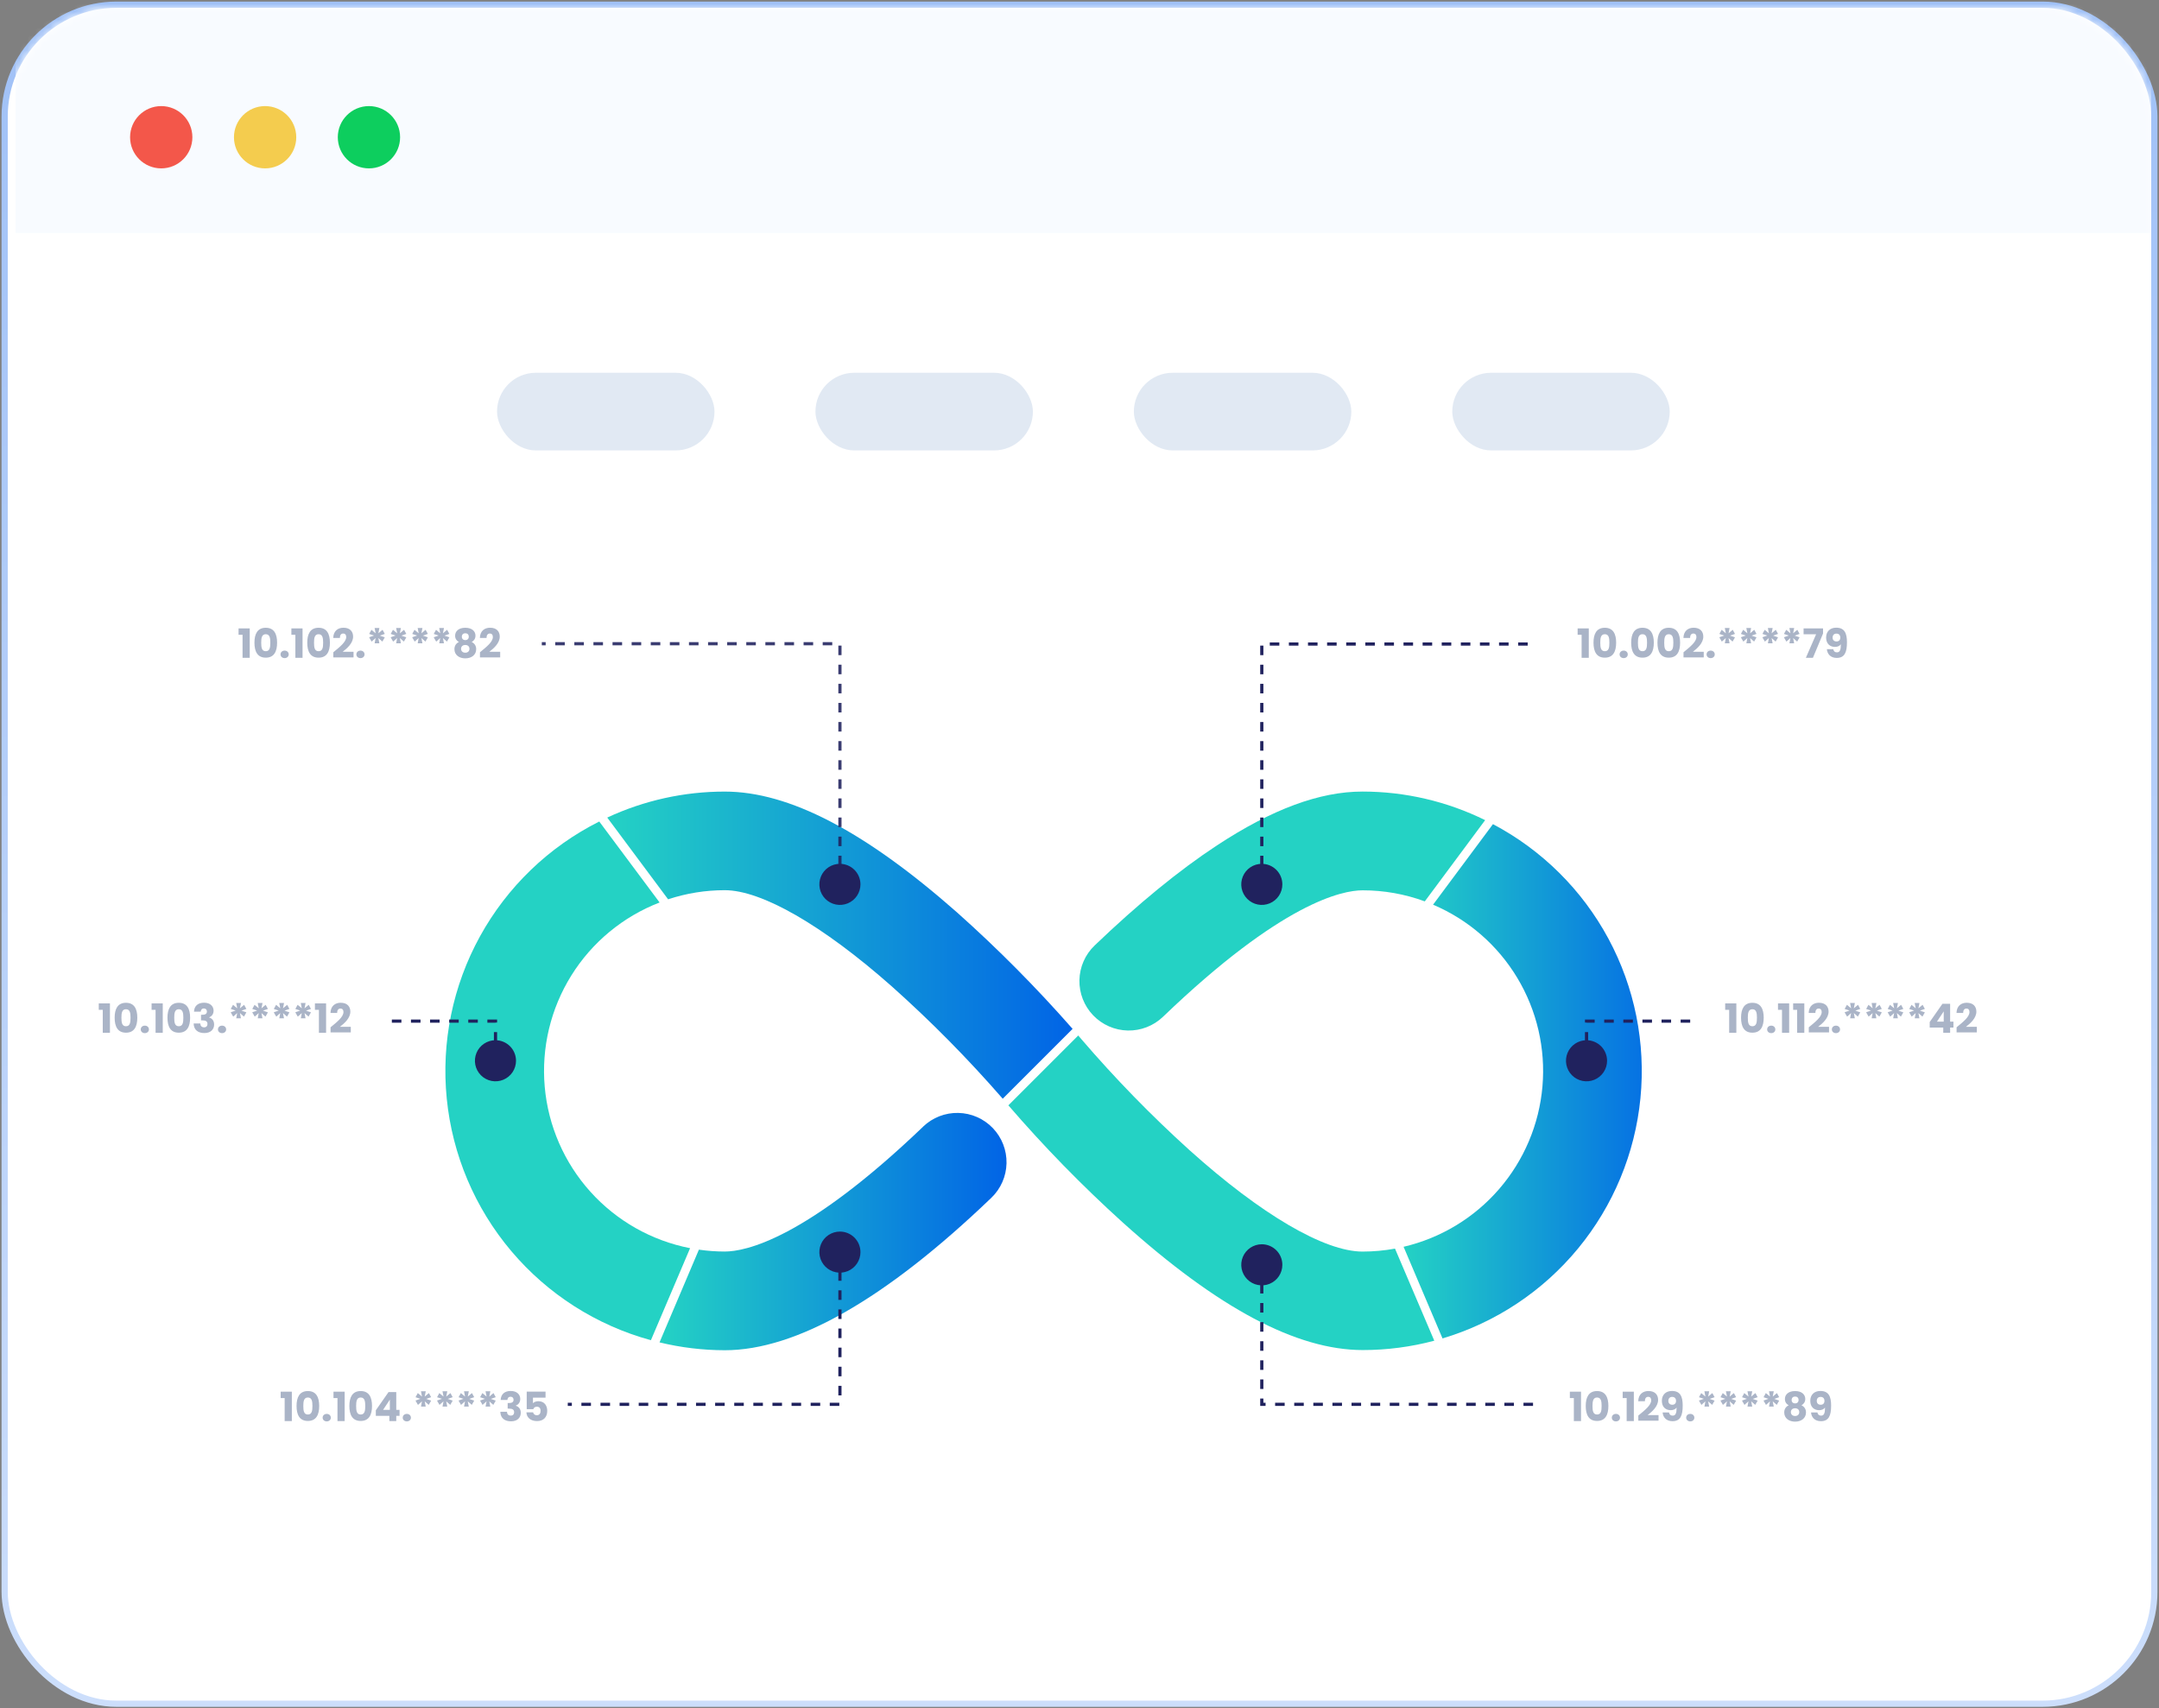 <svg width="278" height="220" viewBox="0 0 278 220" fill="none" xmlns="http://www.w3.org/2000/svg">
<rect x="0" y="0" width="278" height="220" fill="#808080" stroke="none"/>
<g id="Frame 1000004448">
<g id="Group 1000006034">
<rect id="Rectangle 34625259" x="0.6" y="0.604" width="276.8" height="218.8" rx="14.4" fill="white" stroke="url(#paint0_linear_5031_38621)" stroke-width="0.8"/>
<g id="Mask group">
<mask id="mask0_5031_38621" style="mask-type:alpha" maskUnits="userSpaceOnUse" x="1" y="1" width="276" height="219">
<rect id="Rectangle 34625271" x="1.4" y="1.404" width="275.2" height="217.2" rx="13.6" fill="white" stroke="url(#paint1_linear_5031_38621)" stroke-width="0.8"/>
</mask>
<g mask="url(#mask0_5031_38621)">
<rect id="Rectangle 34625270" x="2" y="0.004" width="275" height="30" fill="#F8FBFF"/>
<g id="Group 1000005152">
<circle id="Ellipse 2252" cx="20.761" cy="17.673" r="4.011" fill="#F3574A"/>
<circle id="Ellipse 2253" cx="34.136" cy="17.673" r="4.011" fill="#F4CC4E"/>
<circle id="Ellipse 2254" cx="47.507" cy="17.673" r="4.011" fill="#0DCE5E"/>
</g>
</g>
</g>
<g id="Group 1000006036">
<rect id="Rectangle 34625260" x="64" y="48.004" width="28" height="10" rx="5" fill="#E1E9F3"/>
<rect id="Rectangle 34625261" x="105" y="48.004" width="28" height="10" rx="5" fill="#E1E9F3"/>
<rect id="Rectangle 34625262" x="146" y="48.004" width="28" height="10" rx="5" fill="#E1E9F3"/>
<rect id="Rectangle 34625263" x="187" y="48.004" width="28" height="10" rx="5" fill="#E1E9F3"/>
</g>
</g>
<g id="Group 1321315724">
<path id="Vector" d="M88.859 160.739C83.907 159.774 79.403 157.225 76.026 153.477C72.65 149.728 70.584 144.983 70.141 139.957C69.698 134.932 70.901 129.898 73.569 125.617C76.238 121.335 80.226 118.037 84.933 116.221L77.163 105.793C70.664 109.056 65.308 114.214 61.802 120.585C58.296 126.956 56.804 134.241 57.525 141.477C58.245 148.714 61.143 155.561 65.837 161.116C70.53 166.671 76.798 170.672 83.813 172.59L88.859 160.739Z" fill="#24D2C4"/>
<path id="Vector_2" d="M149.749 130.942C165.055 116.24 172.825 114.654 175.447 114.654C178.182 114.651 180.895 115.133 183.462 116.077L191.232 105.616C186.319 103.195 180.916 101.935 175.439 101.936C169.926 101.936 163.796 104.205 156.701 108.867C151.822 112.073 146.522 116.412 140.948 121.757C140.345 122.335 139.862 123.026 139.526 123.79C139.19 124.555 139.008 125.378 138.99 126.214C138.972 127.049 139.119 127.879 139.422 128.657C139.725 129.436 140.178 130.147 140.756 130.75C141.334 131.353 142.025 131.836 142.79 132.172C143.554 132.508 144.378 132.69 145.213 132.708C146.048 132.726 146.878 132.579 147.656 132.276C148.435 131.973 149.146 131.52 149.749 130.942Z" fill="#24D2C4"/>
<path id="Vector_3" d="M86.027 115.811C88.379 115.033 90.841 114.637 93.318 114.637C98.066 114.637 105.897 119.136 114.8 126.999C119.873 131.523 124.653 136.364 129.113 141.492L138.11 132.496C133.454 127.19 128.477 122.175 123.208 117.479C111.348 107.023 101.583 101.939 93.322 101.939C88.095 101.936 82.93 103.077 78.191 105.285L86.027 115.811Z" fill="url(#paint2_linear_5031_38621)"/>
<path id="Vector_4" d="M118.864 145.091C103.713 159.604 95.963 161.171 93.322 161.171C92.208 161.169 91.095 161.089 89.993 160.929L84.922 172.87C87.672 173.538 90.492 173.877 93.322 173.881C102.519 173.881 114.067 167.28 127.648 154.251C128.864 153.086 129.567 151.486 129.603 149.803C129.639 148.12 129.005 146.491 127.84 145.275C126.676 144.059 125.075 143.356 123.392 143.32C121.709 143.284 120.08 143.918 118.864 145.083V145.091Z" fill="url(#paint3_linear_5031_38621)"/>
<path id="Vector_5" d="M179.625 160.796C178.246 161.047 176.847 161.175 175.445 161.176C170.538 161.176 162.388 156.412 153.137 148.09C148.217 143.638 143.583 138.881 139.262 133.847L139.225 133.802C139.131 133.687 138.996 133.536 138.837 133.348L129.84 142.344C134.431 147.67 139.347 152.705 144.562 157.422C156.83 168.464 166.956 173.858 175.474 173.858C178.583 173.859 181.679 173.455 184.683 172.655L179.625 160.796Z" fill="#24D2C4"/>
<path id="Vector_6" d="M192.238 106.133L184.525 116.504C189.042 118.42 192.836 121.716 195.366 125.92C197.896 130.124 199.032 135.02 198.611 139.908C198.19 144.796 196.234 149.426 193.022 153.135C189.811 156.844 185.508 159.443 180.73 160.559L185.744 172.361C192.583 170.318 198.659 166.285 203.197 160.776C207.736 155.267 210.531 148.531 211.228 141.427C211.925 134.324 210.49 127.174 207.109 120.888C203.727 114.602 198.55 109.466 192.238 106.133Z" fill="url(#paint4_linear_5031_38621)"/>
<path id="Vector_7" d="M110.796 113.884C110.796 114.407 110.642 114.919 110.352 115.355C110.061 115.791 109.649 116.13 109.165 116.331C108.682 116.532 108.15 116.585 107.636 116.484C107.123 116.382 106.651 116.13 106.28 115.76C105.91 115.391 105.657 114.919 105.555 114.406C105.453 113.892 105.505 113.36 105.705 112.876C105.905 112.393 106.244 111.979 106.679 111.688C107.115 111.397 107.626 111.242 108.15 111.242C108.851 111.242 109.523 111.52 110.019 112.016C110.515 112.511 110.795 113.183 110.796 113.884Z" fill="#20225E"/>
<path id="Vector_8" d="M108.153 113.888V82.898H69.766" stroke="#20225E" stroke-opacity="0.88" stroke-width="0.409" stroke-miterlimit="10" stroke-dasharray="1.23 1.23"/>
<path id="Vector_9" d="M66.444 136.603C66.444 137.126 66.289 137.638 65.998 138.073C65.707 138.508 65.294 138.847 64.811 139.047C64.327 139.248 63.795 139.3 63.282 139.198C62.769 139.096 62.297 138.844 61.927 138.474C61.557 138.104 61.305 137.632 61.203 137.119C61.101 136.606 61.154 136.074 61.354 135.59C61.554 135.107 61.893 134.694 62.328 134.403C62.763 134.112 63.275 133.957 63.798 133.957C64.5 133.957 65.173 134.236 65.669 134.732C66.165 135.228 66.444 135.901 66.444 136.603Z" fill="#20225E"/>
<path id="Vector_10" d="M63.802 136.602V131.498H50.438" stroke="#20225E" stroke-width="0.409" stroke-miterlimit="10" stroke-dasharray="1.23 1.23"/>
<path id="Vector_11" d="M110.796 161.245C110.796 161.769 110.64 162.28 110.35 162.715C110.059 163.151 109.646 163.49 109.162 163.69C108.679 163.89 108.147 163.943 107.634 163.84C107.12 163.738 106.649 163.486 106.279 163.116C105.909 162.746 105.657 162.275 105.555 161.762C105.453 161.248 105.505 160.716 105.705 160.233C105.906 159.749 106.245 159.336 106.68 159.046C107.115 158.755 107.626 158.6 108.15 158.6C108.851 158.6 109.524 158.878 110.021 159.375C110.517 159.871 110.796 160.544 110.796 161.245Z" fill="#20225E"/>
<path id="Vector_12" d="M108.152 161.246V180.847H73.109" stroke="#20225E" stroke-width="0.409" stroke-miterlimit="10" stroke-dasharray="1.23 1.23"/>
<path id="Vector_13" d="M165.12 113.884C165.121 114.407 164.966 114.919 164.676 115.355C164.386 115.791 163.973 116.13 163.489 116.331C163.006 116.532 162.474 116.585 161.96 116.484C161.447 116.382 160.975 116.13 160.605 115.76C160.234 115.391 159.982 114.919 159.879 114.406C159.777 113.892 159.829 113.36 160.029 112.876C160.229 112.393 160.568 111.979 161.004 111.688C161.439 111.397 161.951 111.242 162.474 111.242C163.175 111.242 163.847 111.52 164.343 112.016C164.84 112.511 165.119 113.183 165.12 113.884Z" fill="#20225E"/>
<path id="Vector_14" d="M162.473 113.89V82.938H197.94" stroke="#20225E" stroke-width="0.409" stroke-miterlimit="10" stroke-dasharray="1.23 1.23"/>
<path id="Vector_15" d="M206.932 136.603C206.932 137.126 206.777 137.638 206.486 138.073C206.195 138.508 205.782 138.848 205.298 139.048C204.814 139.248 204.282 139.3 203.769 139.198C203.255 139.095 202.784 138.843 202.414 138.472C202.044 138.102 201.793 137.63 201.691 137.117C201.589 136.603 201.642 136.071 201.843 135.588C202.044 135.104 202.384 134.691 202.82 134.401C203.255 134.111 203.767 133.956 204.291 133.957C204.992 133.958 205.664 134.237 206.159 134.733C206.654 135.23 206.932 135.902 206.932 136.603Z" fill="#20225E"/>
<path id="Vector_16" d="M204.289 136.602V131.498H218.557" stroke="#20225E" stroke-width="0.409" stroke-miterlimit="10" stroke-dasharray="1.23 1.23"/>
<path id="Vector_17" d="M165.12 162.88C165.12 163.404 164.965 163.915 164.674 164.35C164.383 164.785 163.97 165.124 163.487 165.325C163.003 165.525 162.471 165.577 161.958 165.475C161.445 165.373 160.973 165.121 160.603 164.751C160.233 164.381 159.981 163.91 159.879 163.396C159.777 162.883 159.829 162.351 160.03 161.868C160.23 161.384 160.569 160.971 161.004 160.68C161.439 160.39 161.951 160.234 162.474 160.234C162.821 160.234 163.166 160.303 163.487 160.436C163.808 160.569 164.099 160.764 164.345 161.009C164.591 161.255 164.785 161.547 164.918 161.868C165.051 162.189 165.12 162.533 165.12 162.88Z" fill="#20225E"/>
<path id="Vector_18" d="M162.473 162.881V180.846H197.94" stroke="#20225E" stroke-width="0.409" stroke-miterlimit="10" stroke-dasharray="1.23 1.23"/>
<path id="10.102.****82" d="M31.232 84.709V81.746H30.718V80.921H32.156V84.709H31.232ZM32.763 82.763C32.763 81.652 33.142 80.843 34.221 80.843C35.3 80.843 35.679 81.652 35.679 82.763C35.679 83.884 35.3 84.693 34.221 84.693C33.142 84.693 32.763 83.884 32.763 82.763ZM34.807 82.763C34.807 82.182 34.745 81.673 34.221 81.673C33.697 81.673 33.635 82.182 33.635 82.763C33.635 83.365 33.697 83.863 34.221 83.863C34.745 83.863 34.807 83.365 34.807 82.763ZM37.176 84.273C37.176 84.538 36.963 84.751 36.651 84.751C36.335 84.751 36.122 84.538 36.122 84.273C36.122 83.998 36.335 83.785 36.651 83.785C36.963 83.785 37.176 83.998 37.176 84.273ZM38.033 84.709V81.746H37.519V80.921H38.957V84.709H38.033ZM39.564 82.763C39.564 81.652 39.943 80.843 41.022 80.843C42.102 80.843 42.48 81.652 42.48 82.763C42.48 83.884 42.102 84.693 41.022 84.693C39.943 84.693 39.564 83.884 39.564 82.763ZM41.608 82.763C41.608 82.182 41.546 81.673 41.022 81.673C40.498 81.673 40.436 82.182 40.436 82.763C40.436 83.365 40.498 83.863 41.022 83.863C41.546 83.863 41.608 83.365 41.608 82.763ZM42.918 84.657V83.998C43.722 83.334 44.579 82.675 44.579 82.036C44.579 81.761 44.454 81.585 44.184 81.585C43.92 81.585 43.764 81.793 43.764 82.151H42.908C42.934 81.232 43.53 80.838 44.221 80.838C45.082 80.838 45.466 81.341 45.466 81.979C45.466 82.81 44.724 83.474 44.122 83.936H45.523V84.657H42.918ZM46.941 84.273C46.941 84.538 46.729 84.751 46.417 84.751C46.101 84.751 45.888 84.538 45.888 84.273C45.888 83.998 46.101 83.785 46.417 83.785C46.729 83.785 46.941 83.998 46.941 84.273ZM48.852 80.869L48.717 81.554L49.257 81.102L49.548 81.632L48.909 81.855L49.548 82.073L49.236 82.623L48.717 82.166L48.847 82.841H48.24L48.364 82.166L47.851 82.628L47.529 82.067L48.167 81.844L47.534 81.637L47.83 81.102L48.37 81.554L48.235 80.869H48.852ZM51.624 80.869L51.489 81.554L52.029 81.102L52.32 81.632L51.681 81.855L52.32 82.073L52.008 82.623L51.489 82.166L51.619 82.841H51.012L51.137 82.166L50.623 82.628L50.301 82.067L50.939 81.844L50.306 81.637L50.602 81.102L51.142 81.554L51.007 80.869H51.624ZM54.397 80.869L54.262 81.554L54.801 81.102L55.092 81.632L54.454 81.855L55.092 82.073L54.781 82.623L54.262 82.166L54.391 82.841H53.784L53.909 82.166L53.395 82.628L53.073 82.067L53.712 81.844L53.078 81.637L53.374 81.102L53.914 81.554L53.779 80.869H54.397ZM57.169 80.869L57.034 81.554L57.573 81.102L57.864 81.632L57.226 81.855L57.864 82.073L57.553 82.623L57.034 82.166L57.163 82.841H56.556L56.681 82.166L56.167 82.628L55.845 82.067L56.484 81.844L55.85 81.637L56.146 81.102L56.686 81.554L56.551 80.869H57.169ZM59.09 82.675C58.799 82.519 58.602 82.26 58.602 81.86C58.602 81.32 59.022 80.843 59.915 80.843C60.807 80.843 61.223 81.32 61.223 81.86C61.223 82.249 61.02 82.524 60.735 82.675C61.103 82.851 61.316 83.168 61.316 83.598C61.316 84.356 60.688 84.782 59.915 84.782C59.142 84.782 58.514 84.356 58.514 83.598C58.514 83.168 58.726 82.846 59.09 82.675ZM59.915 82.436C60.169 82.436 60.361 82.27 60.361 81.995C60.361 81.71 60.179 81.549 59.915 81.549C59.65 81.549 59.468 81.71 59.468 82C59.468 82.275 59.66 82.436 59.915 82.436ZM59.915 83.059C59.598 83.059 59.37 83.235 59.37 83.557C59.37 83.842 59.572 84.055 59.915 84.055C60.252 84.055 60.449 83.837 60.449 83.557C60.449 83.246 60.231 83.059 59.915 83.059ZM61.801 84.657V83.998C62.605 83.334 63.462 82.675 63.462 82.036C63.462 81.761 63.337 81.585 63.067 81.585C62.802 81.585 62.647 81.793 62.647 82.151H61.791C61.816 81.232 62.413 80.838 63.103 80.838C63.965 80.838 64.349 81.341 64.349 81.979C64.349 82.81 63.607 83.474 63.005 83.936H64.406V84.657H61.801Z" fill="#AAB4C7"/>
<path id="10.002.****79" d="M203.654 84.709V81.746H203.14V80.921H204.578V84.709H203.654ZM205.185 82.763C205.185 81.652 205.563 80.843 206.643 80.843C207.722 80.843 208.101 81.652 208.101 82.763C208.101 83.884 207.722 84.693 206.643 84.693C205.563 84.693 205.185 83.884 205.185 82.763ZM207.229 82.763C207.229 82.182 207.167 81.673 206.643 81.673C206.119 81.673 206.056 82.182 206.056 82.763C206.056 83.365 206.119 83.863 206.643 83.863C207.167 83.863 207.229 83.365 207.229 82.763ZM209.597 84.273C209.597 84.538 209.385 84.751 209.073 84.751C208.757 84.751 208.544 84.538 208.544 84.273C208.544 83.998 208.757 83.785 209.073 83.785C209.385 83.785 209.597 83.998 209.597 84.273ZM210.035 82.763C210.035 81.652 210.413 80.843 211.493 80.843C212.572 80.843 212.951 81.652 212.951 82.763C212.951 83.884 212.572 84.693 211.493 84.693C210.413 84.693 210.035 83.884 210.035 82.763ZM212.079 82.763C212.079 82.182 212.017 81.673 211.493 81.673C210.969 81.673 210.906 82.182 210.906 82.763C210.906 83.365 210.969 83.863 211.493 83.863C212.017 83.863 212.079 83.365 212.079 82.763ZM213.42 82.763C213.42 81.652 213.799 80.843 214.878 80.843C215.958 80.843 216.336 81.652 216.336 82.763C216.336 83.884 215.958 84.693 214.878 84.693C213.799 84.693 213.42 83.884 213.42 82.763ZM215.465 82.763C215.465 82.182 215.402 81.673 214.878 81.673C214.354 81.673 214.292 82.182 214.292 82.763C214.292 83.365 214.354 83.863 214.878 83.863C215.402 83.863 215.465 83.365 215.465 82.763ZM216.774 84.657V83.998C217.578 83.334 218.435 82.675 218.435 82.036C218.435 81.761 218.31 81.585 218.04 81.585C217.776 81.585 217.62 81.793 217.62 82.151H216.764C216.79 81.232 217.386 80.838 218.077 80.838C218.938 80.838 219.322 81.341 219.322 81.979C219.322 82.81 218.58 83.474 217.978 83.936H219.379V84.657H216.774ZM220.797 84.273C220.797 84.538 220.585 84.751 220.273 84.751C219.957 84.751 219.744 84.538 219.744 84.273C219.744 83.998 219.957 83.785 220.273 83.785C220.585 83.785 220.797 83.998 220.797 84.273ZM222.708 80.869L222.573 81.554L223.113 81.102L223.404 81.632L222.765 81.855L223.404 82.073L223.092 82.623L222.573 82.166L222.703 82.841H222.096L222.221 82.166L221.707 82.628L221.385 82.067L222.023 81.844L221.39 81.637L221.686 81.102L222.226 81.554L222.091 80.869H222.708ZM225.48 80.869L225.346 81.554L225.885 81.102L226.176 81.632L225.538 81.855L226.176 82.073L225.865 82.623L225.346 82.166L225.475 82.841H224.868L224.993 82.166L224.479 82.628L224.157 82.067L224.795 81.844L224.162 81.637L224.458 81.102L224.998 81.554L224.863 80.869H225.48ZM228.253 80.869L228.118 81.554L228.657 81.102L228.948 81.632L228.31 81.855L228.948 82.073L228.637 82.623L228.118 82.166L228.247 82.841H227.64L227.765 82.166L227.251 82.628L226.929 82.067L227.568 81.844L226.934 81.637L227.23 81.102L227.77 81.554L227.635 80.869H228.253ZM231.025 80.869L230.89 81.554L231.43 81.102L231.72 81.632L231.082 81.855L231.72 82.073L231.409 82.623L230.89 82.166L231.02 82.841H230.412L230.537 82.166L230.023 82.628L229.701 82.067L230.34 81.844L229.707 81.637L230.002 81.102L230.542 81.554L230.407 80.869H231.025ZM232.235 80.926H234.741V81.585L233.439 84.709H232.531L233.849 81.683H232.235V80.926ZM235.235 83.598H236.055C236.107 83.863 236.257 84.008 236.533 84.008C236.906 84.008 237.036 83.692 237.036 82.971C236.885 83.183 236.605 83.308 236.283 83.308C235.635 83.308 235.137 82.903 235.137 82.099C235.137 81.331 235.635 80.832 236.439 80.832C237.519 80.832 237.82 81.564 237.82 82.716C237.82 84.008 237.519 84.725 236.501 84.725C235.676 84.725 235.277 84.18 235.235 83.598ZM236.486 82.607C236.776 82.607 236.963 82.42 236.963 82.114C236.963 81.777 236.766 81.595 236.465 81.595C236.159 81.595 235.972 81.793 235.972 82.109C235.972 82.394 236.138 82.607 236.486 82.607Z" fill="#AAB4C7"/>
<path id="10.112.****42" d="M222.654 133.004V130.041H222.14V129.216H223.578V133.004H222.654ZM224.185 131.058C224.185 129.947 224.563 129.138 225.643 129.138C226.722 129.138 227.101 129.947 227.101 131.058C227.101 132.179 226.722 132.988 225.643 132.988C224.563 132.988 224.185 132.179 224.185 131.058ZM226.229 131.058C226.229 130.477 226.167 129.968 225.643 129.968C225.119 129.968 225.056 130.477 225.056 131.058C225.056 131.66 225.119 132.158 225.643 132.158C226.167 132.158 226.229 131.66 226.229 131.058ZM228.597 132.568C228.597 132.833 228.385 133.045 228.073 133.045C227.757 133.045 227.544 132.833 227.544 132.568C227.544 132.293 227.757 132.08 228.073 132.08C228.385 132.08 228.597 132.293 228.597 132.568ZM229.455 133.004V130.041H228.941V129.216H230.379V133.004H229.455ZM231.406 133.004V130.041H230.892V129.216H232.33V133.004H231.406ZM232.906 132.952V132.293C233.71 131.629 234.566 130.97 234.566 130.331C234.566 130.056 234.442 129.88 234.172 129.88C233.907 129.88 233.752 130.087 233.752 130.445H232.895C232.921 129.527 233.518 129.133 234.208 129.133C235.07 129.133 235.454 129.636 235.454 130.274C235.454 131.105 234.712 131.769 234.11 132.231H235.511V132.952H232.906ZM236.929 132.568C236.929 132.833 236.716 133.045 236.405 133.045C236.088 133.045 235.876 132.833 235.876 132.568C235.876 132.293 236.088 132.08 236.405 132.08C236.716 132.08 236.929 132.293 236.929 132.568ZM238.84 129.164L238.705 129.849L239.245 129.397L239.535 129.927L238.897 130.15L239.535 130.368L239.224 130.918L238.705 130.461L238.835 131.136H238.228L238.352 130.461L237.838 130.923L237.517 130.362L238.155 130.139L237.522 129.932L237.818 129.397L238.357 129.849L238.222 129.164H238.84ZM241.612 129.164L241.477 129.849L242.017 129.397L242.307 129.927L241.669 130.15L242.307 130.368L241.996 130.918L241.477 130.461L241.607 131.136H241L241.124 130.461L240.611 130.923L240.289 130.362L240.927 130.139L240.294 129.932L240.59 129.397L241.129 129.849L240.995 129.164H241.612ZM244.384 129.164L244.249 129.849L244.789 129.397L245.08 129.927L244.441 130.15L245.08 130.368L244.768 130.918L244.249 130.461L244.379 131.136H243.772L243.896 130.461L243.383 130.923L243.061 130.362L243.699 130.139L243.066 129.932L243.362 129.397L243.902 129.849L243.767 129.164H244.384ZM247.156 129.164L247.021 129.849L247.561 129.397L247.852 129.927L247.213 130.15L247.852 130.368L247.54 130.918L247.021 130.461L247.151 131.136H246.544L246.669 130.461L246.155 130.923L245.833 130.362L246.471 130.139L245.838 129.932L246.134 129.397L246.674 129.849L246.539 129.164H247.156ZM250.219 133.004V132.329H248.475V131.613L250.115 129.267H251.106V131.561H251.532V132.329H251.106V133.004H250.219ZM249.409 131.561H250.281V130.243L249.409 131.561ZM251.936 132.952V132.293C252.74 131.629 253.596 130.97 253.596 130.331C253.596 130.056 253.472 129.88 253.202 129.88C252.937 129.88 252.781 130.087 252.781 130.445H251.925C251.951 129.527 252.548 129.133 253.238 129.133C254.1 129.133 254.484 129.636 254.484 130.274C254.484 131.105 253.741 131.769 253.139 132.231H254.541V132.952H251.936Z" fill="#AAB4C7"/>
<path id="10.129.****89" d="M202.654 183.004V180.041H202.14V179.216H203.578V183.004H202.654ZM204.185 181.058C204.185 179.947 204.563 179.138 205.643 179.138C206.722 179.138 207.101 179.947 207.101 181.058C207.101 182.179 206.722 182.988 205.643 182.988C204.563 182.988 204.185 182.179 204.185 181.058ZM206.229 181.058C206.229 180.477 206.167 179.968 205.643 179.968C205.119 179.968 205.056 180.477 205.056 181.058C205.056 181.66 205.119 182.158 205.643 182.158C206.167 182.158 206.229 181.66 206.229 181.058ZM208.597 182.568C208.597 182.833 208.385 183.045 208.073 183.045C207.757 183.045 207.544 182.833 207.544 182.568C207.544 182.293 207.757 182.08 208.073 182.08C208.385 182.08 208.597 182.293 208.597 182.568ZM209.455 183.004V180.041H208.941V179.216H210.379V183.004H209.455ZM210.955 182.952V182.293C211.759 181.629 212.615 180.97 212.615 180.331C212.615 180.056 212.491 179.88 212.221 179.88C211.956 179.88 211.8 180.087 211.8 180.445H210.944C210.97 179.527 211.567 179.133 212.257 179.133C213.119 179.133 213.503 179.636 213.503 180.274C213.503 181.105 212.761 181.769 212.159 182.231H213.56V182.952H210.955ZM214.085 181.893H214.905C214.957 182.158 215.108 182.303 215.383 182.303C215.756 182.303 215.886 181.987 215.886 181.265C215.736 181.478 215.455 181.603 215.134 181.603C214.485 181.603 213.987 181.198 213.987 180.394C213.987 179.626 214.485 179.127 215.289 179.127C216.369 179.127 216.67 179.859 216.67 181.011C216.67 182.303 216.369 183.019 215.352 183.019C214.526 183.019 214.127 182.475 214.085 181.893ZM215.336 180.902C215.627 180.902 215.813 180.715 215.813 180.409C215.813 180.072 215.616 179.89 215.315 179.89C215.009 179.89 214.822 180.087 214.822 180.404C214.822 180.689 214.988 180.902 215.336 180.902ZM218.171 182.568C218.171 182.833 217.958 183.045 217.647 183.045C217.33 183.045 217.117 182.833 217.117 182.568C217.117 182.293 217.33 182.08 217.647 182.08C217.958 182.08 218.171 182.293 218.171 182.568ZM220.082 179.164L219.947 179.849L220.486 179.397L220.777 179.927L220.139 180.15L220.777 180.368L220.466 180.918L219.947 180.461L220.076 181.136H219.469L219.594 180.461L219.08 180.923L218.758 180.362L219.397 180.139L218.763 179.932L219.059 179.397L219.599 179.849L219.464 179.164H220.082ZM222.854 179.164L222.719 179.849L223.258 179.397L223.549 179.927L222.911 180.15L223.549 180.368L223.238 180.918L222.719 180.461L222.849 181.136H222.241L222.366 180.461L221.852 180.923L221.53 180.362L222.169 180.139L221.536 179.932L221.831 179.397L222.371 179.849L222.236 179.164H222.854ZM225.626 179.164L225.491 179.849L226.031 179.397L226.321 179.927L225.683 180.15L226.321 180.368L226.01 180.918L225.491 180.461L225.621 181.136H225.013L225.138 180.461L224.624 180.923L224.303 180.362L224.941 180.139L224.308 179.932L224.603 179.397L225.143 179.849L225.008 179.164H225.626ZM228.398 179.164L228.263 179.849L228.803 179.397L229.093 179.927L228.455 180.15L229.093 180.368L228.782 180.918L228.263 180.461L228.393 181.136H227.786L227.91 180.461L227.396 180.923L227.075 180.362L227.713 180.139L227.08 179.932L227.376 179.397L227.915 179.849L227.78 179.164H228.398ZM230.319 180.97C230.028 180.814 229.831 180.554 229.831 180.155C229.831 179.615 230.252 179.138 231.144 179.138C232.037 179.138 232.452 179.615 232.452 180.155C232.452 180.544 232.249 180.819 231.964 180.97C232.333 181.146 232.545 181.463 232.545 181.893C232.545 182.651 231.917 183.077 231.144 183.077C230.371 183.077 229.743 182.651 229.743 181.893C229.743 181.463 229.956 181.141 230.319 180.97ZM231.144 180.731C231.398 180.731 231.59 180.565 231.59 180.29C231.59 180.004 231.409 179.844 231.144 179.844C230.879 179.844 230.698 180.004 230.698 180.295C230.698 180.57 230.89 180.731 231.144 180.731ZM231.144 181.354C230.828 181.354 230.599 181.53 230.599 181.852C230.599 182.137 230.802 182.35 231.144 182.35C231.481 182.35 231.679 182.132 231.679 181.852C231.679 181.54 231.461 181.354 231.144 181.354ZM233.196 181.893H234.016C234.068 182.158 234.219 182.303 234.494 182.303C234.867 182.303 234.997 181.987 234.997 181.265C234.846 181.478 234.566 181.603 234.245 181.603C233.596 181.603 233.098 181.198 233.098 180.394C233.098 179.626 233.596 179.127 234.4 179.127C235.48 179.127 235.781 179.859 235.781 181.011C235.781 182.303 235.48 183.019 234.462 183.019C233.637 183.019 233.238 182.475 233.196 181.893ZM234.447 180.902C234.738 180.902 234.924 180.715 234.924 180.409C234.924 180.072 234.727 179.89 234.426 179.89C234.12 179.89 233.933 180.087 233.933 180.404C233.933 180.689 234.099 180.902 234.447 180.902Z" fill="#AAB4C7"/>
<path id="10.103.****12" d="M13.232 133.004V130.041H12.718V129.216H14.156V133.004H13.232ZM14.763 131.058C14.763 129.947 15.142 129.138 16.221 129.138C17.3 129.138 17.679 129.947 17.679 131.058C17.679 132.179 17.3 132.988 16.221 132.988C15.142 132.988 14.763 132.179 14.763 131.058ZM16.807 131.058C16.807 130.477 16.745 129.968 16.221 129.968C15.697 129.968 15.635 130.477 15.635 131.058C15.635 131.66 15.697 132.158 16.221 132.158C16.745 132.158 16.807 131.66 16.807 131.058ZM19.176 132.568C19.176 132.833 18.963 133.045 18.651 133.045C18.335 133.045 18.122 132.833 18.122 132.568C18.122 132.293 18.335 132.08 18.651 132.08C18.963 132.08 19.176 132.293 19.176 132.568ZM20.033 133.004V130.041H19.519V129.216H20.957V133.004H20.033ZM21.564 131.058C21.564 129.947 21.943 129.138 23.022 129.138C24.102 129.138 24.48 129.947 24.48 131.058C24.48 132.179 24.102 132.988 23.022 132.988C21.943 132.988 21.564 132.179 21.564 131.058ZM23.608 131.058C23.608 130.477 23.546 129.968 23.022 129.968C22.498 129.968 22.436 130.477 22.436 131.058C22.436 131.66 22.498 132.158 23.022 132.158C23.546 132.158 23.608 131.66 23.608 131.058ZM24.98 130.285C25.011 129.537 25.499 129.127 26.273 129.127C27.072 129.127 27.502 129.584 27.502 130.155C27.502 130.653 27.191 130.918 26.932 131.006V131.027C27.31 131.151 27.57 131.442 27.57 131.94C27.57 132.578 27.113 133.035 26.319 133.035C25.53 133.035 24.959 132.661 24.934 131.805H25.795C25.8 132.101 25.961 132.298 26.288 132.298C26.563 132.298 26.714 132.122 26.714 131.873C26.714 131.535 26.511 131.4 26.049 131.4H25.883V130.679H26.049C26.35 130.679 26.641 130.606 26.641 130.264C26.641 130.01 26.49 129.869 26.252 129.869C25.966 129.869 25.863 130.077 25.847 130.285H24.98ZM29.119 132.568C29.119 132.833 28.906 133.045 28.595 133.045C28.278 133.045 28.065 132.833 28.065 132.568C28.065 132.293 28.278 132.08 28.595 132.08C28.906 132.08 29.119 132.293 29.119 132.568ZM31.03 129.164L30.895 129.849L31.434 129.397L31.725 129.927L31.087 130.15L31.725 130.368L31.414 130.918L30.895 130.461L31.024 131.136H30.417L30.542 130.461L30.028 130.923L29.706 130.362L30.345 130.139L29.712 129.932L30.007 129.397L30.547 129.849L30.412 129.164H31.03ZM33.802 129.164L33.667 129.849L34.207 129.397L34.497 129.927L33.859 130.15L34.497 130.368L34.186 130.918L33.667 130.461L33.797 131.136H33.189L33.314 130.461L32.8 130.923L32.478 130.362L33.117 130.139L32.484 129.932L32.779 129.397L33.319 129.849L33.184 129.164H33.802ZM36.574 129.164L36.439 129.849L36.979 129.397L37.269 129.927L36.631 130.15L37.269 130.368L36.958 130.918L36.439 130.461L36.569 131.136H35.962L36.086 130.461L35.572 130.923L35.251 130.362L35.889 130.139L35.256 129.932L35.552 129.397L36.091 129.849L35.956 129.164H36.574ZM39.346 129.164L39.211 129.849L39.751 129.397L40.041 129.927L39.403 130.15L40.041 130.368L39.73 130.918L39.211 130.461L39.341 131.136H38.734L38.858 130.461L38.344 130.923L38.023 130.362L38.661 130.139L38.028 129.932L38.324 129.397L38.863 129.849L38.728 129.164H39.346ZM41.065 133.004V130.041H40.551V129.216H41.988V133.004H41.065ZM42.564 132.952V132.293C43.369 131.629 44.225 130.97 44.225 130.331C44.225 130.056 44.1 129.88 43.831 129.88C43.566 129.88 43.41 130.087 43.41 130.445H42.554C42.58 129.527 43.177 129.133 43.867 129.133C44.728 129.133 45.112 129.636 45.112 130.274C45.112 131.105 44.37 131.769 43.768 132.231H45.169V132.952H42.564Z" fill="#AAB4C7"/>
<path id="10.104.****35" d="M36.654 183.004V180.041H36.14V179.216H37.578V183.004H36.654ZM38.185 181.058C38.185 179.947 38.563 179.138 39.643 179.138C40.722 179.138 41.101 179.947 41.101 181.058C41.101 182.179 40.722 182.988 39.643 182.988C38.563 182.988 38.185 182.179 38.185 181.058ZM40.229 181.058C40.229 180.477 40.167 179.968 39.643 179.968C39.119 179.968 39.056 180.477 39.056 181.058C39.056 181.66 39.119 182.158 39.643 182.158C40.167 182.158 40.229 181.66 40.229 181.058ZM42.597 182.568C42.597 182.833 42.385 183.045 42.073 183.045C41.757 183.045 41.544 182.833 41.544 182.568C41.544 182.293 41.757 182.08 42.073 182.08C42.385 182.08 42.597 182.293 42.597 182.568ZM43.455 183.004V180.041H42.941V179.216H44.379V183.004H43.455ZM44.986 181.058C44.986 179.947 45.364 179.138 46.444 179.138C47.523 179.138 47.902 179.947 47.902 181.058C47.902 182.179 47.523 182.988 46.444 182.988C45.364 182.988 44.986 182.179 44.986 181.058ZM47.03 181.058C47.03 180.477 46.968 179.968 46.444 179.968C45.92 179.968 45.858 180.477 45.858 181.058C45.858 181.66 45.92 182.158 46.444 182.158C46.968 182.158 47.03 181.66 47.03 181.058ZM50.136 183.004V182.329H48.392V181.613L50.032 179.267H51.023V181.561H51.448V182.329H51.023V183.004H50.136ZM49.326 181.561H50.198V180.243L49.326 181.561ZM52.911 182.568C52.911 182.833 52.698 183.045 52.386 183.045C52.07 183.045 51.857 182.833 51.857 182.568C51.857 182.293 52.07 182.08 52.386 182.08C52.698 182.08 52.911 182.293 52.911 182.568ZM54.822 179.164L54.687 179.849L55.226 179.397L55.517 179.927L54.879 180.15L55.517 180.368L55.206 180.918L54.687 180.461L54.816 181.136H54.209L54.334 180.461L53.82 180.923L53.498 180.362L54.136 180.139L53.503 179.932L53.799 179.397L54.339 179.849L54.204 179.164H54.822ZM57.594 179.164L57.459 179.849L57.998 179.397L58.289 179.927L57.651 180.15L58.289 180.368L57.978 180.918L57.459 180.461L57.588 181.136H56.981L57.106 180.461L56.592 180.923L56.27 180.362L56.909 180.139L56.276 179.932L56.571 179.397L57.111 179.849L56.976 179.164H57.594ZM60.366 179.164L60.231 179.849L60.77 179.397L61.061 179.927L60.423 180.15L61.061 180.368L60.75 180.918L60.231 180.461L60.361 181.136H59.753L59.878 180.461L59.364 180.923L59.042 180.362L59.681 180.139L59.048 179.932L59.343 179.397L59.883 179.849L59.748 179.164H60.366ZM63.138 179.164L63.003 179.849L63.543 179.397L63.833 179.927L63.195 180.15L63.833 180.368L63.522 180.918L63.003 180.461L63.133 181.136H62.526L62.65 180.461L62.136 180.923L61.815 180.362L62.453 180.139L61.82 179.932L62.115 179.397L62.655 179.849L62.52 179.164H63.138ZM64.467 180.285C64.498 179.537 64.986 179.127 65.76 179.127C66.559 179.127 66.989 179.584 66.989 180.155C66.989 180.653 66.678 180.918 66.418 181.006V181.027C66.797 181.151 67.057 181.442 67.057 181.94C67.057 182.578 66.6 183.035 65.806 183.035C65.017 183.035 64.447 182.661 64.421 181.805H65.282C65.287 182.101 65.448 182.298 65.775 182.298C66.05 182.298 66.201 182.122 66.201 181.873C66.201 181.535 65.998 181.4 65.536 181.4H65.37V180.679H65.536C65.837 180.679 66.128 180.606 66.128 180.264C66.128 180.01 65.977 179.869 65.739 179.869C65.453 179.869 65.35 180.077 65.334 180.285H64.467ZM67.822 179.21H70.246V179.989H68.626V180.705C68.761 180.554 69.021 180.445 69.322 180.445C70.147 180.445 70.464 181.073 70.464 181.686C70.464 182.485 69.996 183.004 69.156 183.004C68.305 183.004 67.812 182.532 67.781 181.878H68.647C68.684 182.075 68.834 182.251 69.125 182.251C69.462 182.251 69.607 182.008 69.607 181.681C69.607 181.338 69.436 181.156 69.12 181.156C68.87 181.156 68.725 181.291 68.678 181.468H67.822V179.21Z" fill="#AAB4C7"/>
</g>
</g>
<defs>
<linearGradient id="paint0_linear_5031_38621" x1="139" y1="1.004" x2="139" y2="219.004" gradientUnits="userSpaceOnUse">
<stop stop-color="#A0C1F7"/>
<stop offset="1" stop-color="#CCDEFB"/>
</linearGradient>
<linearGradient id="paint1_linear_5031_38621" x1="139" y1="1.004" x2="139" y2="219.004" gradientUnits="userSpaceOnUse">
<stop stop-color="#A0C1F7"/>
<stop offset="1" stop-color="#CCDEFB"/>
</linearGradient>
<linearGradient id="paint2_linear_5031_38621" x1="78.195" y1="121.732" x2="138.106" y2="121.732" gradientUnits="userSpaceOnUse">
<stop stop-color="#24D2C4"/>
<stop offset="1" stop-color="#0164E6"/>
</linearGradient>
<linearGradient id="paint3_linear_5031_38621" x1="84.925" y1="158.612" x2="129.602" y2="158.612" gradientUnits="userSpaceOnUse">
<stop stop-color="#24D2C4"/>
<stop offset="1" stop-color="#0164E6"/>
</linearGradient>
<linearGradient id="paint4_linear_5031_38621" x1="180.73" y1="139.249" x2="211.397" y2="139.249" gradientUnits="userSpaceOnUse">
<stop stop-color="#24D2C4"/>
<stop offset="1" stop-color="#0672E3"/>
</linearGradient>
</defs>
</svg>
